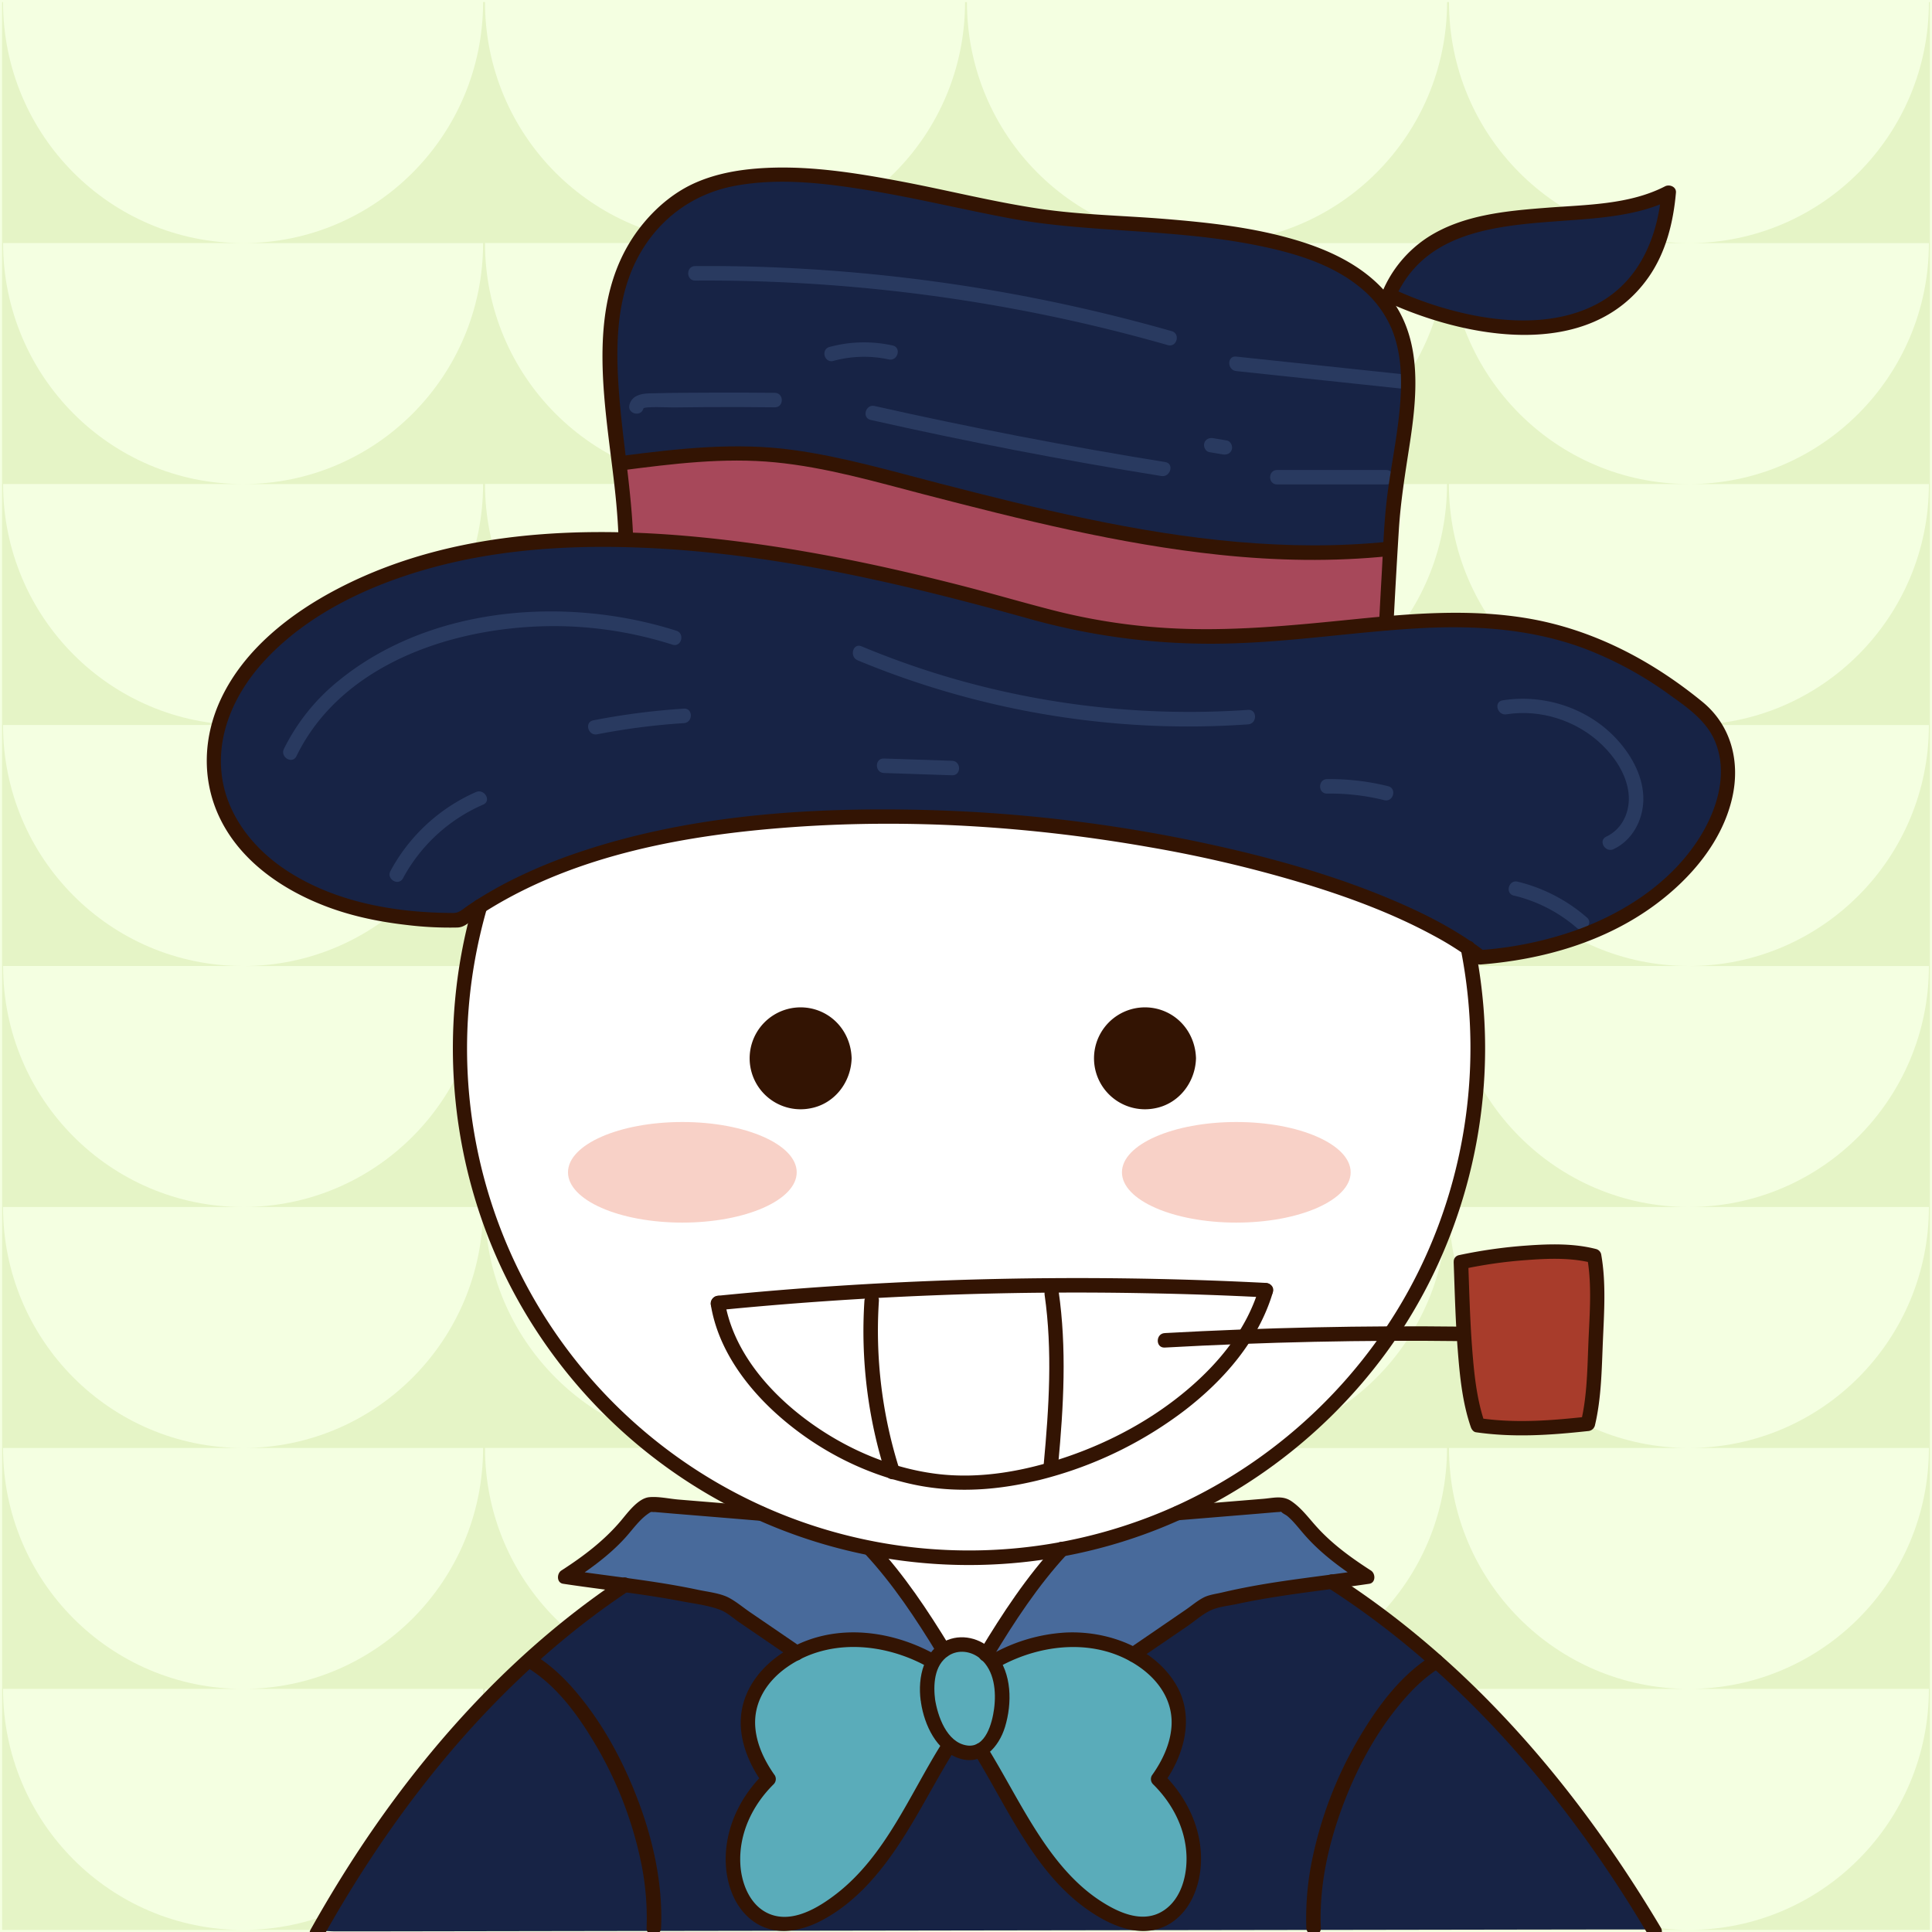 <svg viewBox="0 0 1200 1200" xmlns="http://www.w3.org/2000/svg"><defs><style>.cls-1{fill:#f4ffe1;}.cls-2{fill:#e5f4c6;}.cls-3{fill:#fff;}.cls-4{fill:#172345;}.cls-5{fill:#5aacba;}.cls-6{fill:#486a9b;}.cls-7{fill:#a7485a;}.cls-8{fill:#a83c2b;}.cls-9{fill:#f8d1c7;}.cls-10{fill:#331403;}.cls-11{fill:#293a60;}</style></defs><title>touxiang</title><g id="bg"><rect height="1200" width="1200" class="cls-1"></rect><path d="M1049,151h149.08c0,82.64-66.7,149.63-149,149.68h149c0,82.66-66.74,149.67-149.08,149.67h149.08c0,82.64-66.7,149.64-149,149.68h149.6V1.28h-.6C1198.11,84,1131.37,151,1049,151Z" class="cls-2"></path><polygon points="1049.03 599.99 1049.11 599.99 1048.95 599.99 1049.03 599.99" class="cls-2"></polygon><path d="M600.59,1.32h-1.18C599.41,84,532.66,151,450.28,151H599.41c0,82.63-66.75,149.63-149,149.71h149c0,82.64-66.75,149.63-149.13,149.63H599.41c0,82.64-66.75,149.63-149,149.72h149c0,82.63-66.75,149.72-149.13,149.72H599.41c0,82.62-66.75,149.63-149,149.63h149c0,82.63-66.75,149.71-149.13,149.71H599.41c0,82.63-66.75,149.63-149,149.63H749.63c-82.29,0-149-67-149-149.63H749.72c-82.38,0-149.13-67.08-149.13-149.71h149c-82.29,0-149-67-149-149.63H749.72c-82.38,0-149.13-67.09-149.13-149.72h149c-82.29-.09-149-67.08-149-149.72H749.72c-82.38,0-149.13-67-149.13-149.63h149c-82.29-.08-149-67.08-149-149.71H749.72C667.34,151,600.59,84,600.59,1.32Z" class="cls-2"></path><polygon points="749.6 599.99 749.68 599.99 749.76 599.99 749.6 599.99" class="cls-2"></polygon><polygon points="1049.03 899.37 1049.11 899.36 1048.95 899.36 1049.03 899.37" class="cls-2"></polygon><path d="M1049,749.69h149.08c0,82.63-66.7,149.63-149,149.67h149C1198.11,982,1131.37,1049,1049,1049h149.08c0,82.64-66.7,149.64-149,149.68h149.6V600h-.6C1198.11,682.67,1131.37,749.69,1049,749.69Z" class="cls-2"></path><path d="M900,1049H1049C966.69,1049,900,982,900,899.37h149c-82.28,0-149-67-149-149.67H1049C966.7,749.7,900,682.67,900,600h149c-82.28,0-149-67-149-149.71H1049c-82.33,0-149.07-67-149.07-149.66h149c-82.28,0-149-67-149-149.67H1049C966.69,151,900,83.94,900,1.27h-1.19C898.76,83.94,832,151,749.69,151H898.76c0,82.63-66.7,149.63-149,149.67h149c0,82.67-66.74,149.66-149.07,149.66H898.76c0,82.67-66.7,149.67-149,149.71h149c0,82.66-66.74,149.69-149.07,149.69H898.76c0,82.63-66.7,149.62-149,149.67h149C898.76,982,832,1049,749.69,1049H898.76c0,82.67-66.7,149.66-149,149.7h299.16C966.65,1198.69,900,1131.7,900,1049Z" class="cls-2"></path><polygon points="450.32 599.99 450.4 599.99 450.24 599.99 450.32 599.99" class="cls-2"></polygon><polygon points="150.89 599.99 150.96 599.99 151.04 599.99 150.89 599.99" class="cls-2"></polygon><path d="M1.89,450.31H151c-82.33,0-149.07-67-149.07-149.67h149c-82.3-.05-149-67-149-149.68H151C68.63,151,1.89,84,1.89,1.28h-.6V600h149.6C68.59,600,1.89,533,1.89,450.31Z" class="cls-2"></path><path d="M301.24,1049H450.31c-82.33,0-149.07-67-149.07-149.66h149c-82.28,0-149-67-149-149.67H450.31c-82.33,0-149.06-67-149.07-149.69h149c-82.28,0-149-67-149-149.71H450.31c-82.33,0-149.07-67-149.07-149.66h149c-82.28,0-149-67-149-149.67H450.31c-82.33,0-149.07-67-149.07-149.7h-1.18C300.06,83.94,233.31,151,151,151H300.06c0,82.63-66.7,149.63-149,149.67h149c0,82.67-66.75,149.66-149.08,149.66H300.06c0,82.67-66.7,149.67-149,149.71h149C300,682.67,233.3,749.7,151,749.7H300.06c0,82.63-66.7,149.62-149,149.67h149C300.06,982,233.31,1049,151,1049H300.06c0,82.67-66.7,149.66-149,149.7H450.22C367.94,1198.69,301.24,1131.7,301.24,1049Z" class="cls-2"></path><polygon points="151.04 899.36 150.89 899.36 150.96 899.37 151.04 899.36" class="cls-2"></polygon><path d="M1.89,1049H151C68.63,1049,1.89,982,1.89,899.36h149c-82.3,0-149-67-149-149.67H151c-82.33,0-149.07-67-149.07-149.68h-.6v598.71h149.6C68.59,1198.68,1.89,1131.68,1.89,1049Z" class="cls-2"></path></g><g id="涂色"><path d="M722.37,831.37q24.46-1.36,48.94-2.27a113.37,113.37,0,0,0,12.47-26.74q-36.64-1.89-73.32-2.54a2259.49,2259.49,0,0,0-264.4,10.45c5.43,30.6,27.45,56.17,51.72,74.28a184,184,0,0,0,53.91,27.88A288.3,288.3,0,0,1,539.25,808c.1-1.38,2.26-1.39,2.17,0a286.76,286.76,0,0,0,12.77,105.23,158.93,158.93,0,0,0,26.9,5.68c27.73,3.34,56.22-2,82.41-11.09,27.48-9.5,53.73-23.78,75.89-42.68a162.63,162.63,0,0,0,30.49-33.81q-23.76.91-47.51,2.22C721,833.61,721,831.45,722.37,831.37ZM652.81,909.3c-.13,1.38-2.3,1.39-2.17,0,3.27-35.23,5.51-70.85.41-106-.2-1.36,1.88-1.95,2.08-.57C658.27,838.08,656.1,873.85,652.81,909.3Z" class="cls-3"></path><path d="M992.37,191.86c26.65-14,38.88-41.6,41.75-70.41-11.12,5.37-23.3,8-35.48,9.65-47.78,6.53-111.92-.92-135.67,51.55a225.08,225.08,0,0,0,48.73,16.2C938.17,204.25,967.86,204.75,992.37,191.86Z" class="cls-4"></path><path d="M1037.66,428.66a230.94,230.94,0,0,0-54.35-29.33c-33.41-12.3-68.84-14.48-104.1-12.41-36.94,2.17-73.59,7.77-110.59,9.18-43.32,1.65-86.13-2.88-127.92-14.56-81.15-22.68-164.27-42.25-248.82-44.93-43.93-1.39-88.5,1.88-130.84,14.24-36.71,10.71-73.66,28.54-100,56.94-18.25,19.68-30.87,45.66-27.85,73,2.93,26.54,20.26,48.6,42.09,62.9,30.28,19.84,67.76,26.5,103.41,26.81,3,0,5,.06,7.54-1.5,1.57-.95,3-2.15,4.53-3.19,1.86-1.28,3.75-2.51,5.64-3.73a.92.92,0,0,1,.21-.13l2-1.27c6.24-3.9,12.68-7.5,19.25-10.82A314.57,314.57,0,0,1,358.32,533c64.9-22.12,135.21-27.76,203.37-26.75A940.32,940.32,0,0,1,772.9,533.11c29.21,7.22,58.16,16,86,27.49,18.07,7.47,36,16.06,52.15,27.19a.84.84,0,0,1,.49.34q3.75,2.6,7.37,5.38a230.62,230.62,0,0,0,59-12.08c30.44-10.77,59.55-29.44,77.8-56.6,12.53-18.64,20.68-43.47,11.74-65.32C1061.75,445.68,1049.42,437.09,1037.66,428.66Z" class="cls-4"></path><path d="M610.26,1027.83c-6.62-5.77-16.38-7.23-23.94-2.38-10.11,6.47-11.35,19.77-10,30.62,1.87,12.15,8.43,28.93,22.32,31.36a13.07,13.07,0,0,0,8.73-1.31h0c7.22-3.92,10.75-14.5,12-22.23,1.93-11.92,1-26.15-8.12-35.05A1.13,1.13,0,0,1,610.26,1027.83Z" class="cls-5"></path><path d="M541.74,963c16.73,18.39,30.65,39.32,43.59,60.49a22.59,22.59,0,0,1,3.37-1.7c7.78-3.1,16.3-1,22.55,4.07,13.12-21.69,27.26-43.16,44.27-62A320.78,320.78,0,0,1,541.74,963Z" class="cls-3"></path><path d="M717.54,1105.79a1.08,1.08,0,0,1-.17-1.31c6.74-9.43,11.92-20.58,12.65-32.28,1-16.66-8.41-30.58-21.72-39.83a68.16,68.16,0,0,0-5.88-3.65l-.2-.11c-26-14.33-58.66-10.44-84.18,3.61a1,1,0,0,1-1.28-.2h0c7.45,11.4,6.95,27.32,3.11,39.84-1.86,6.07-5.45,12.07-10.47,15.36,11.1,18,20.61,37,32.26,54.77,10.58,16.11,23.13,31.41,39.51,41.94,12.69,8.14,29.25,14.79,43,5.18,11.36-7.93,15.52-22.9,15.15-36.11C738.82,1135,730.25,1118.3,717.54,1105.79Z" class="cls-5"></path><path d="M811.81,951.13c-4.47-5.06-9-12.26-15.42-15.11-1.54-.69-3-.36-4.9-.2l-12,1-49,4.06A311.87,311.87,0,0,1,687.1,956.7q-13.9,3.94-28.11,6.56c-17.85,19.36-32.5,41.65-46.08,64.14a23.76,23.76,0,0,1,1.93,2.08q.72.88,1.38,1.83a.46.46,0,0,1,.21-.14h0a1,1,0,0,1,.53-.76c25.54-14.09,60-18.08,86-4.16l13-8.91,21-14.41c3.59-2.46,7.29-5.79,11.22-7.68,3.31-1.59,7.78-2.11,11.33-3q6-1.39,12-2.59c8.53-1.71,17.12-3.13,25.73-4.41,9.51-1.41,19-2.66,28.59-3.94a.85.85,0,0,1,.36-.05q9.51-1.27,19-2.66C833.09,970.73,821.41,962,811.81,951.13Z" class="cls-6"></path><path d="M464.6,1072.2c.73,11.7,5.91,22.85,12.65,32.28a1.11,1.11,0,0,1-.17,1.31c-13.94,13.72-22.91,32.6-21.7,52.43.8,13.17,6.69,27.63,19.41,33.38,15.92,7.19,33.7-3.24,46.06-12.89,30.56-23.87,45.65-61.48,65.65-93.51a1.06,1.06,0,0,1,1.46-.36l.18-.16c-8.15-6.66-12.39-18.28-13.88-28.16a.33.33,0,0,1,0-.1,1.06,1.06,0,0,1,0-.19c-1-7.81-.47-16.82,3.15-23.91a1,1,0,0,1-.8-.1c-24.87-13.7-56.53-17.74-82.2-4.67a.93.93,0,0,1-.37.19,68.05,68.05,0,0,0-7.68,4.63C473,1041.62,463.56,1055.54,464.6,1072.2Z" class="cls-5"></path><path d="M986,1139.45c-27.81-38.53-59.42-74.59-94.94-106.19-9.37,5.84-17.36,13.67-24.43,22.09-16.29,19.37-28.49,42.4-37.26,66.05-9,24.22-14.57,50.13-13.47,76.06.06,1.39-2.11,1.38-2.17,0a176.26,176.26,0,0,1,4-44,244,244,0,0,1,29.65-74.65c10.73-17.81,24.16-35.77,42-47a527.89,527.89,0,0,0-63.47-48.2c-11.5,1.54-23,3-34.48,4.83-8.31,1.31-16.6,2.79-24.82,4.56-5.55,1.19-12.6,1.94-17.68,4.46-4.91,2.43-9.52,6.51-14,9.6L705,1027.42a63.25,63.25,0,0,1,17.61,15.2c9.83,12.28,11.78,27.83,7,42.62a72.5,72.5,0,0,1-7.89,16.61c-.72,1.13-1.91,2.43-1.71,3.38.26,1.2,2.82,3,3.69,4a75.74,75.74,0,0,1,6.42,8.5c12.81,19.66,17.62,50.89-.21,69.32-20.31,21-50.66,1-67-14.9-24.2-23.66-38-55.36-55.48-83.81a15.09,15.09,0,0,1-11.76.6,23.45,23.45,0,0,1-6.82-3.61l-.37.33a1,1,0,0,1-.16.68c-19.9,31.86-34.93,69-64.94,93.11-10.47,8.42-23.87,16.95-37.83,16.72-10.26-.17-19.22-5.61-24.89-14-14.82-22-6.62-52.91,9.3-71.89.69-.82,4.66-4.22,4.74-5.1.07-.68-1.15-2.08-1.65-2.87a77,77,0,0,1-4.29-7.56,61.76,61.76,0,0,1-6-18.86c-2.3-16.86,5.35-31.76,18.34-42.24a70.21,70.21,0,0,1,10.56-7l-11.56-7.9-20.48-14c-3.49-2.38-7.12-5.67-11-7.49C445,995.4,440,994.89,436.05,994s-8-1.75-12-2.53c-8.24-1.6-16.52-2.94-24.82-4.16q-6-.88-12-1.69a498,498,0,0,0-46.56,35.24q-5.82,5-11.5,10.11h0c9.82,6,18.18,14.1,25.55,22.86,16.22,19.3,28.42,42.09,37.29,65.62,9.34,24.78,15.2,51.42,14.07,78-.06,1.39-2.22,1.39-2.16,0A173.62,173.62,0,0,0,400,1154a242.54,242.54,0,0,0-28.72-72.93c-10.9-18.35-24.65-37-43.18-48.29a1,1,0,0,1-.44-.49c-52.48,47.8-95.26,105.59-130,167.33,3.32-.52,7.28,0,10.58,0l21.35,0,68.37-.11,95.05-.15,112.46-.17,120.59-.19,119.46-.18,109-.17,89.37-.14,60.42-.09,20.29,0C1012.57,1178.26,999.72,1158.53,986,1139.45Z" class="cls-4"></path><path d="M387.36,983.44c6.62.91,13.24,1.84,19.84,2.88,8.31,1.31,16.6,2.78,24.82,4.55,5.57,1.2,12.81,1.94,17.92,4.49,4.53,2.27,8.76,6,12.93,8.84l31,21.2c26.09-13,58.39-9,83.79,4.95a1,1,0,0,1,.48.56,21.91,21.91,0,0,1,5.4-6.17c-13.3-21.77-27.61-43.31-45-62a1.16,1.16,0,0,1-.22-.34,315,315,0,0,1-66.47-21.05l-.23-.1-21.43-1.77-33.05-2.71c-4.86-.4-12.49-2.69-16.66,0-6.39,4.16-10.71,10.53-15.78,16.09-9.27,10.16-20.43,18.36-31.9,25.86,11.33,1.68,22.7,3.12,34,4.66A.91.91,0,0,1,387.36,983.44Z" class="cls-6"></path><path d="M890.77,578c-24.6-13.37-51.06-23.23-77.75-31.52A802.26,802.26,0,0,0,714.58,523c-73.37-12.94-148.73-18-223.11-12.73-65.24,4.65-134.52,16.81-191,51.76-.82.51-1.63,1-2.45,1.56A315.08,315.08,0,0,0,860.69,829.35q-44.1.23-88.16,1.87c-10.3,16-24.13,29.92-39.12,41.53a243.72,243.72,0,0,1-79.8,40.5c-27.71,8.2-57,11.58-85.48,5.7-4.76-1-9.47-2.2-14.14-3.59a1.1,1.1,0,0,1-1.52-.45,184.83,184.83,0,0,1-65.93-36.62C466,860.54,448.18,837,443.75,809.6a1.11,1.11,0,0,1,.23-.89,1.1,1.1,0,0,1,.81-.48q37.21-3.74,74.55-6.14a2285.33,2285.33,0,0,1,265.88-1.83,1.07,1.07,0,0,1,.52.17,1,1,0,0,1,.53,1.2A114.49,114.49,0,0,1,773.92,829q44.12-1.62,88.27-1.82,3.64-5.43,7.09-11c41.46-67.43,55.65-149.09,40.4-226.7A217.59,217.59,0,0,0,890.77,578Z" class="cls-3"></path><path d="M866.51,203.08a69.61,69.61,0,0,0-19.72-26.43c-18.85-15.85-43.83-23.11-67.55-27.78-26.78-5.28-54.11-7.22-81.3-9.05-24.15-1.62-48.1-3.19-71.92-7.68-28.47-5.37-56.64-12.2-85.24-16.94-28.27-4.69-58.2-8.37-86.64-2.94-27.4,5.23-49.92,22.37-62.67,47.3-13.43,26.27-13.63,57-11.38,85.7,1.11,14.25,2.92,28.45,4.61,42.65,8.39-3.35,17.65-1.44,26.32-3.11,4.43-.85,8.79-2.15,13.31-2.51,5.28-.43,10.68,0,16,.2,10.65.4,21.26,0,31.91-.06a75.68,75.68,0,0,1,14.17,1.36c5.06.9,10.17,1.51,15.26,2.27a.49.49,0,0,1,.56-.23c13.6,3.31,27.49,5.29,41,8.81,13.28,3.45,27,5.09,40.13,9a.53.53,0,0,1,.78-.06c1.63,1.5,3.88,1.94,6,2.5a64.7,64.7,0,0,1,6.2,2.12,115.6,115.6,0,0,0,14.21,4.87c7.67,2.19,15.65,3.11,23.47,4.58,8.17,1.53,16.4,2.7,24.57,4.16s16.1,3,24.1,4.8c6.57,1.44,13.91,2.36,20,5.36h.1c6.39,1.12,12.84,2.29,19.3,2.93,5.75.57,11.54.3,17.28,1,6.11.77,12,2.79,18.13,3.39,4.9.47,9.88-.13,14.73.86a.49.49,0,0,1,.25-.07c8.11.06,16.14,1.33,24.23,1.78,3.64.2,7.22.14,10.83.7a63.69,63.69,0,0,0,11.87.62c8.12-.22,16.24.5,24.36.28A75.87,75.87,0,0,0,861.38,341c.57-11,1.24-21.94,2.6-32.81,2.29-18.28,6.15-36.34,7.8-54.7C873.29,236.64,873.08,218.94,866.51,203.08Z" class="cls-4"></path><path d="M845.09,344.53c-8.26.37-16.52-.41-24.77-.25A62.61,62.61,0,0,1,809,344a116.43,116.43,0,0,0-12.38-1c-8-.44-15.92-1.68-23.94-1.77a.51.51,0,0,1-.44.09c-5.65-1.26-11.57-.38-17.3-1.18s-11.41-2.68-17.24-3.27-11.88-.31-17.78-1.08-11.68-1.71-17.49-2.73a.56.56,0,0,1-.25-.05,43.58,43.58,0,0,0-10.5-3.16c-3.63-.79-7.24-1.7-10.88-2.48-7.84-1.68-15.72-3.26-23.62-4.65-8.18-1.44-16.4-2.62-24.57-4.17-7.48-1.42-15.09-2.29-22.43-4.39-5.45-1.33-10.67-3.56-15.92-5.52-3.38-1.25-7.78-1.64-10.62-4a.46.46,0,0,1-.5.14c-13.18-4-26.92-5.61-40.23-9.07S516,290.24,502.63,287a.54.54,0,0,1-.49.18c-5-.77-10.07-1.34-15.07-2.21a83.69,83.69,0,0,0-15.39-1.49c-10.13.11-20.22.46-30.35.09-5-.18-10.07-.48-15.1-.34s-10,1.62-14.93,2.58c-8.69,1.67-18.1-.37-26.47,3.16,1.78,15,3.42,30,3.95,45.17a732.55,732.55,0,0,1,78.57,6.94c43.12,6,85.73,15.17,127.88,26,19.36,5,38.53,10.68,57.91,15.58A380.7,380.7,0,0,0,722,393.44C761.67,396,801.12,392,840.55,388c6.12-.62,12.26-1.22,18.4-1.76q.76-14.88,1.61-29.76c.27-4.78.51-9.58.76-14.39A77.4,77.4,0,0,1,845.09,344.53Z" class="cls-7"></path><path d="M914.85,874.27c.6,2.63,1,5.62,2.16,8.08s2,2.16,5.35,2.58c1.77.21,3.53.4,5.3.57a187.65,187.65,0,0,0,21.73.77c6.6-.14,13.19-.63,19.76-1.27,3.38-.33,6.75-.7,10.12-1.07.74-.08,4.13,0,4.69-.4s.34-.71.62-1.49c1.11-3.08,1.15-7,1.52-10.25.52-4.4.93-8.81,1.29-13.22.85-10.46,1.41-20.94,1.76-31.43.34-10.19.51-20.4.2-30.59-.12-3.82-.29-7.64-.68-11.44-.13-1.32,0-3.5-.92-4.21-1.56-1.24-6.36-1.24-8.27-1.47-23.63-2.89-48.85.39-72,5.36.5,14.06.7,28.34,1.47,42.57C909.67,835,911.49,859.65,914.85,874.27Z" class="cls-8"></path><ellipse ry="31.24" rx="71.03" cy="728.14" cx="423.82" class="cls-9"></ellipse><ellipse ry="31.24" rx="71.03" cy="728.14" cx="767.89" class="cls-9"></ellipse></g><g id="五官"><circle r="27.16" cy="657.32" cx="497.3" class="cls-10"></circle><path d="M520,657.32C519.65,669.7,509.9,680,497.3,680a22.66,22.66,0,0,1,0-45.32c12.6,0,22.35,10.31,22.66,22.66.15,5.78,9.15,5.81,9,0-.33-13.14-8.1-24.88-20.51-29.61a31.65,31.65,0,1,0-5.15,60.68c15-2.74,25.28-16.17,25.66-31.07C529.11,651.53,520.11,651.53,520,657.32Z" class="cls-10"></path><circle r="27.16" cy="657.32" cx="711.19" class="cls-10"></circle><path d="M733.85,657.32C733.54,669.7,723.79,680,711.19,680a22.66,22.66,0,0,1,0-45.32c12.6,0,22.35,10.31,22.66,22.66.15,5.78,9.15,5.81,9,0-.33-13.14-8.1-24.88-20.51-29.61a31.65,31.65,0,1,0-5.15,60.68c15-2.74,25.29-16.17,25.66-31.07C743,651.53,734,651.53,733.85,657.32Z" class="cls-10"></path></g><g id="细节"><path d="M184.13,469.67c29.83-61.3,106.92-83.21,170.15-80.56a243.68,243.68,0,0,1,63.4,11.31c5.53,1.76,7.9-6.93,2.39-8.67-68.22-21.67-152.75-15.47-209.79,31.09a126.37,126.37,0,0,0-33.92,42.28c-2.52,5.19,5.23,9.76,7.77,4.55Z" class="cls-11"></path><path d="M532.68,410.13A536.91,536.91,0,0,0,720,450.92a535,535,0,0,0,55.2-1c5.75-.4,5.79-9.4,0-9a529.62,529.62,0,0,1-189-21.16,535.1,535.1,0,0,1-51.11-18.33c-5.34-2.22-7.67,6.48-2.39,8.68Z" class="cls-11"></path><path d="M935.68,443.67c21.37-3.37,44,4,59.48,19.07,8.08,7.85,15,18.3,16.34,29.71,1.3,11.06-3.47,22.35-13.82,27.2-5.24,2.46-.67,10.22,4.55,7.77,11.49-5.39,18.1-17.69,18.47-30.11.42-14.11-6.87-27.56-16.1-37.75-17.83-19.66-45.29-28.68-71.31-24.57-5.71.9-3.29,9.58,2.39,8.68Z" class="cls-11"></path><path d="M370.91,456.09a422.52,422.52,0,0,1,53.85-6.94c5.76-.37,5.8-9.37,0-9a441.82,441.82,0,0,0-56.24,7.26c-5.68,1.11-3.28,9.79,2.39,8.68Z" class="cls-11"></path><path d="M250.31,545.5a103.3,103.3,0,0,1,49.83-45.76c5.3-2.31.72-10.07-4.54-7.77a111,111,0,0,0-53.06,49c-2.75,5.1,5,9.65,7.77,4.54Z" class="cls-11"></path><path d="M549,480.12l42.36,1.42c5.79.2,5.78-8.8,0-9L549,471.12c-5.79-.2-5.78,8.8,0,9Z" class="cls-11"></path><path d="M824.29,492.91A139.69,139.69,0,0,1,859.8,497c5.63,1.39,8-7.29,2.4-8.68a149.89,149.89,0,0,0-37.91-4.4c-5.78.08-5.8,9.08,0,9Z" class="cls-11"></path><path d="M940.28,556.25a92.43,92.43,0,0,1,39,20c4.36,3.77,10.75-2.57,6.37-6.37a102.09,102.09,0,0,0-43-22.26c-5.62-1.37-8,7.31-2.39,8.67Z" class="cls-11"></path><path d="M431.81,174.27a1045.56,1045.56,0,0,1,230.07,24.09q32,7,63.48,16c5.58,1.59,8-7.09,2.39-8.68a1057.7,1057.7,0,0,0-229.54-38.77Q465,165,431.81,165.27c-5.79,0-5.81,9,0,9Z" class="cls-11"></path><path d="M767.81,230.48,870.9,241.42c5.76.61,5.71-8.39,0-9L767.81,221.48c-5.76-.61-5.71,8.39,0,9Z" class="cls-11"></path><path d="M399.65,253.73c.41-1.44,16.49-.63,18.38-.66q10.37-.15,20.74-.21,21.24-.12,42.47.13c5.79.06,5.8-8.94,0-9q-26.17-.3-52.35-.05c-8.56.08-17.12.12-25.68.39-5.22.16-10.64,1.36-12.24,7s7.1,8,8.68,2.39Z" class="cls-11"></path><path d="M540.83,260.84q89.7,20.22,180.53,34.83c5.67.91,8.11-7.76,2.39-8.68Q633,272.38,543.22,252.17c-5.64-1.28-8.05,7.4-2.39,8.67Z" class="cls-11"></path><path d="M793.24,300.91H861c5.79,0,5.8-9,0-9H793.24c-5.8,0-5.81,9,0,9Z" class="cls-11"></path><path d="M751.12,280.83l8.47,1.43c2.4.4,4.85-.64,5.54-3.15.59-2.16-.74-5.12-3.15-5.53l-8.46-1.43c-2.4-.41-4.85.63-5.54,3.14-.59,2.16.73,5.13,3.14,5.54Z" class="cls-11"></path><path d="M517.63,224.17a72.27,72.27,0,0,1,34.37-.92c5.65,1.23,8.06-7.45,2.4-8.67a82.21,82.21,0,0,0-39.16.92c-5.59,1.5-3.22,10.19,2.39,8.67Z" class="cls-11"></path></g><g id="线"><path d="M200.7,1203.08c37.63-67.16,84.66-129.63,143.41-179.76a489.14,489.14,0,0,1,46.21-35c4.79-3.2.29-11-4.55-7.77-61.66,41.15-113,95.92-154.93,156.81-13.6,19.76-26.18,40.21-37.91,61.14-2.83,5.06,4.94,9.6,7.77,4.54Z" class="cls-10"></path><path d="M825,986.35c62.93,40.48,116,94.95,159.59,155.48,14,19.39,27,39.44,39.2,60,3,5,10.74.45,7.77-4.54-40.94-68.81-91.49-132.79-153.74-183.56a528.88,528.88,0,0,0-48.28-35.12c-4.89-3.14-9.4,4.64-4.54,7.77Z" class="cls-10"></path><path d="M590,1022.76c-13.69-22.45-28.46-44.69-46.4-64-3.95-4.26-10.31,2.12-6.37,6.36,17.44,18.76,31.7,40.37,45,62.18,3,4.94,10.8.43,7.77-4.54Z" class="cls-10"></path><path d="M473,935.65l-51.58-4.25c-5.73-.47-12.3-2-18.05-1.48-7.08.59-13.68,9.9-17.9,14.87-10.49,12.34-23.23,21.94-36.8,30.69-2.91,1.87-3,7.6,1.07,8.22,16.24,2.46,32.54,4.38,48.79,6.75,8.3,1.2,16.58,2.53,24.81,4.12,7.87,1.51,16.88,2.54,24.33,5.47,3.93,1.56,7.72,5,11.23,7.43l20.3,13.88,13.43,9.18c4.79,3.28,9.3-4.52,4.54-7.77l-31.51-21.54c-4.19-2.87-8.37-6.41-12.86-8.8-5.51-2.93-13.35-3.69-19.43-5-8.22-1.75-16.51-3.21-24.82-4.51-18.76-2.94-37.64-5.06-56.42-7.9l1.08,8.23c12.52-8.07,24.86-16.87,34.95-27.91,4.84-5.29,9-11.59,15.06-15.57,1.55-1,2.2-.71.17-.85a1.29,1.29,0,0,1,.44,0,10.1,10.1,0,0,0,2.92.24l11.66,1,32.91,2.7L473,944.65c5.77.47,5.74-8.53,0-9Z" class="cls-10"></path><path d="M616.31,1030.05c13.66-22.66,28.35-45.14,46.36-64.62,3.93-4.25-2.42-10.63-6.36-6.36-18.53,20-33.72,43.13-47.77,66.44-3,5,4.78,9.5,7.77,4.54Z" class="cls-10"></path><path d="M731.38,944.3l49.36-4.06,11.78-1c1-.08,2.09-.08,3.1-.25.29,0,.6,0,.9-.08.48,0-1.73-1.17-.71.09.84,1.05,2.73,1.79,3.82,2.69a39.78,39.78,0,0,1,3.62,3.49c2.43,2.61,4.63,5.42,7,8.11,10.48,12,23.46,21.36,36.76,29.93l1.08-8.23c-16.87,2.55-33.82,4.53-50.7,7-8.62,1.27-17.22,2.69-25.77,4.4-4.16.83-8.3,1.72-12.42,2.7-3.68.88-8.26,1.41-11.61,3.16-3.92,2-7.56,5.17-11.2,7.65l-21,14.38-13.8,9.43c-4.76,3.25-.26,11,4.54,7.77L737.56,1010c4.51-3.09,9.16-7.24,14.09-9.64s11.36-2.94,16.61-4.08c8.23-1.77,16.51-3.25,24.82-4.56,19.08-3,38.28-5.16,57.38-8,4.1-.62,4-6.34,1.07-8.22-12.26-7.9-24.15-16.48-33.93-27.39-5-5.54-9.29-11.48-15.53-15.72-5.36-3.66-11-2-17.19-1.47l-31.5,2.59-22,1.81c-5.73.48-5.78,9.48,0,9Z" class="cls-10"></path><path d="M907.39,590c15.11,76.47,1.17,157-39.45,223.54-36.21,59.33-92.37,105.9-157.6,130A311.76,311.76,0,0,1,294.49,599.09a321.36,321.36,0,0,1,8-35c1.6-5.58-7.08-8-8.68-2.39C271,641.15,279.51,727.79,318.08,800.92A320.77,320.77,0,0,0,688.53,960.13c69.3-19.43,130.67-62.58,173-120.73,44.88-61.72,66.22-139,59.78-215a337.47,337.47,0,0,0-5.21-36.77c-1.12-5.68-9.8-3.28-8.68,2.39Z" class="cls-10"></path><path d="M890,1028c-19.09,11.62-33.39,30.6-44.71,49.49a247.11,247.11,0,0,0-29.81,75.32,179.7,179.7,0,0,0-4.09,44.65c.25,5.77,9.25,5.8,9,0-1.08-25.56,4.44-51,13.26-74.88,8.5-23,20.4-45.59,36.2-64.48,7.13-8.53,15.15-16.52,24.69-22.32,4.94-3,.42-10.8-4.54-7.78Z" class="cls-10"></path><path d="M327.46,1035.78c18,10.93,31.27,29.09,41.85,46.88a239.63,239.63,0,0,1,28.37,71.8,170.26,170.26,0,0,1,3.93,43c-.25,5.79,8.75,5.78,9,0,1.14-27.06-4.83-54.26-14.4-79.45-9.1-24-21.52-47.1-38.11-66.77-7.52-8.92-16.09-17.15-26.1-23.24-5-3-9.49,4.77-4.54,7.78Z" class="cls-10"></path><path d="M393.31,335.23c-1-30.1-6.37-59.81-8.72-89.8-2.21-28.06-2.27-58.24,10.8-84,12.36-24.3,34-40.82,60.69-45.92,28.15-5.38,57.93-1.58,85.9,3.1,28.6,4.79,56.8,11.66,85.3,17,24.12,4.51,48.42,6,72.87,7.68,26.89,1.81,53.92,3.75,80.38,9.07,22.86,4.59,47.18,11.59,65.29,27a66.05,66.05,0,0,1,18.95,25.84c6.19,15.72,6.12,33.07,4.53,49.65-1.75,18.3-5.62,36.32-7.83,54.57-1.89,15.65-2.38,31.54-3.27,47.28q-.87,15.27-1.65,30.55c-.3,5.79,8.7,5.77,9,0q1.49-29.13,3.3-58.24c1.1-17.42,3.85-34.46,6.52-51.69,4.71-30.47,8.42-65.16-11.19-91.46-14.45-19.39-37-30.2-59.72-36.9-26.36-7.79-54-10.78-81.32-13-25.75-2.09-51.85-2.5-77.42-6.3-28.66-4.26-56.82-11.42-85.27-16.82-29.44-5.59-59.9-10.51-90-8.19-13,1-26,3.44-38,8.64-12.73,5.5-23.83,14.59-32.66,25.22-40.36,48.52-22.17,117.45-17,174.21.68,7.48,1.19,15,1.43,22.48.19,5.78,9.19,5.81,9,0Z" class="cls-10"></path><path d="M922.83,591.44c-18.68-14.54-40.09-25.09-61.88-34.1-27.82-11.5-56.74-20.27-85.94-27.49a944.92,944.92,0,0,0-212-27c-68.43-1-139.07,4.62-204.23,26.77a319.57,319.57,0,0,0-41.94,17.48q-9.36,4.74-18.3,10.27-4.35,2.68-8.56,5.59c-1.43,1-2.82,2.21-4.32,3-2.2,1.22-3.42,1.12-6.15,1.09-34.9-.33-71.47-6.82-101.16-26.16-21-13.64-37.91-34.86-40.71-60.33-2.89-26.33,9.19-51.28,26.72-70.25,26-28.16,62.6-45.74,99-56.31,42.2-12.27,86.57-15.44,130.34-14,84,2.77,166.49,22.24,247.09,44.76a417.14,417.14,0,0,0,128.16,14.73c37.07-1.35,73.78-7,110.78-9.17,35.26-2.1,70.56,0,103.95,12.33a226.8,226.8,0,0,1,52.67,28.43c11.18,8,23.34,16.19,28.85,29.29,8.78,20.88.61,44.76-11.31,62.55-17.55,26.2-45.73,44.36-75,54.86a226.86,226.86,0,0,1-59.2,12.29c-5.74.44-5.78,9.45,0,9,38.48-3,77.22-14,108.55-37.24,22.06-16.35,41.64-39.27,47.75-66.67,4.94-22.16-.72-44.62-18.62-59.26-31.64-25.88-68.27-45.08-108.83-51.88-35.15-5.89-70.72-3.08-106,.46-39.7,4-79.41,8.07-119.36,5.5a375.3,375.3,0,0,1-69.33-11c-19.14-4.91-38.1-10.51-57.25-15.4-41.81-10.69-84.09-19.81-126.86-25.76-86.16-12-181-13.4-260.14,27.95-29.27,15.3-57.71,37.47-72.18,67.94-11.16,23.47-12.35,50.11-1.17,73.8,12.18,25.82,36.6,43.41,62.43,53.94,17,7,35.15,10.89,53.4,13a219.6,219.6,0,0,0,32,1.65c4.07-.14,6.4-2.58,9.65-4.83q4.59-3.19,9.35-6.14c55.79-34.61,124.26-46.7,188.78-51.36,73.92-5.34,148.85-.41,221.8,12.37a805,805,0,0,1,99.16,23.53c26.46,8.2,52.69,18,77.09,31.18a193.09,193.09,0,0,1,26.54,16.94C921,601.32,927.4,595,922.83,591.44Z" class="cls-10"></path><path d="M866.5,185.46c22.86-52.51,87.07-44.59,134.12-51.07,13.16-1.81,26.21-4.76,38.09-10.89l-6.77-3.88c-2.42,28.17-14,55.36-39.94,69.14-23.79,12.63-52.91,12-78.62,6.73a221.73,221.73,0,0,1-48.5-16.19c-5.22-2.42-9.8,5.34-4.54,7.77,49.63,23,126.75,37.81,163.62-14.91,10.77-15.4,15.39-34.06,17-52.54.31-3.62-4-5.32-6.77-3.89-22.19,11.45-49,11.41-73.37,13.3-25.22,1.95-52.51,4.39-74.28,18.54a74.93,74.93,0,0,0-27.79,33.35C856.44,186.17,864.19,190.76,866.5,185.46Z" class="cls-10"></path><path d="M445.86,813.81a2256.23,2256.23,0,0,1,266.5-10.55q37,.66,73.93,2.58c5.79.3,5.77-8.7,0-9a2288.53,2288.53,0,0,0-266.71,1.88q-36.92,2.4-73.72,6.09c-5.71.57-5.77,9.58,0,9Z" class="cls-10"></path><path d="M441.52,810.51c4.49,27.7,22.5,51.8,43.26,69.83,23.54,20.46,52.52,35.41,83.11,41.82,29,6.08,58.86,2.85,87.14-5.45A246.83,246.83,0,0,0,735.84,876c24.45-18.83,45.89-43.36,54.79-73.44,1.65-5.57-7-7.94-8.68-2.39-7.4,25-24.36,45.9-44,62.6-21.72,18.5-47.53,32.51-74.46,41.8-26.14,9-54.55,14.38-82.2,10.82-29.44-3.79-57.85-16.46-81.44-34.29s-44.82-43-49.69-73c-.93-5.7-9.6-3.28-8.68,2.4Z" class="cls-10"></path><path d="M723.44,837q92.7-5.15,185.6-4c5.79.07,5.79-8.93,0-9q-92.85-1.12-185.6,4c-5.76.32-5.8,9.32,0,9Z" class="cls-10"></path><path d="M902.9,783.92c.66,18.07,1.09,36.16,2.5,54.2,1.26,16.17,2.84,32.92,8.18,48.34.47,1.36,1.57,2.92,3.14,3.14,23.44,3.38,46.11,1.81,69.52-.73a4.68,4.68,0,0,0,4.34-3.31c4.07-16.85,4.27-35.18,5-52.41.75-17.75,2.09-36.62-1.09-54.22a4.43,4.43,0,0,0-3.15-3.14c-13.93-3.59-28.86-3.19-43.09-2.15a303.86,303.86,0,0,0-42,5.94c-5.65,1.23-3.26,9.9,2.4,8.68a284.63,284.63,0,0,1,39.64-5.62c13.42-1,27.56-1.56,40.7,1.83l-3.14-3.15c3,16.72,1.48,35,.77,51.83-.69,16.44-.79,33.94-4.67,50l4.34-3.3c-22.5,2.45-44.58,4.3-67.13,1l3.14,3.15c-5.26-15.2-6.79-31.6-8-47.54-1.3-17.51-1.73-35.07-2.37-52.61-.21-5.77-9.21-5.8-9,0Z" class="cls-10"></path><path d="M536.9,808a291.41,291.41,0,0,0,13.27,107.67c1.74,5.5,10.43,3.15,8.68-2.39A284.3,284.3,0,0,1,545.9,808c.39-5.78-8.61-5.76-9,0Z" class="cls-10"></path><path d="M648.82,804.18c5,34.84,2.71,70.23-.53,105.12-.53,5.76,8.47,5.73,9,0,3.32-35.8,5.39-71.79.21-107.51-.83-5.71-9.51-3.28-8.68,2.39Z" class="cls-10"></path><path d="M584.62,1083.47c-19.81,31.72-34.73,69.24-65.07,92.78-11.11,8.61-27.42,18.62-41.88,12.43-11.72-5-17.09-18.54-17.81-30.49-1.14-19,7.37-36.85,20.7-50a4.56,4.56,0,0,0,.71-5.46c-6.17-8.63-11.13-18.75-12.1-29.44-1.43-15.78,7.11-29,19.73-37.84,25.87-18.13,60.38-15,87-.3,5.07,2.8,9.62-5,4.54-7.77-23.83-13.12-53.27-18.12-79.27-8.41-24.31,9.08-44.62,30.56-40.58,58,1.61,10.94,6.49,21.36,12.89,30.32l.7-5.46c-13.58,13.38-22.6,31.14-23.39,50.36-.6,14.71,4,30.87,15.95,40.29,13.16,10.38,29.71,7.67,43.61.35,18.68-9.84,33.14-25.7,45-42.85,13.73-19.8,24.25-41.56,37-62,3.08-4.93-4.7-9.45-7.77-4.55Z" class="cls-10"></path><path d="M620.83,1035.17c26.64-14.66,61.15-17.83,87,.3,12.42,8.7,21,21.67,19.78,37.21-.83,10.93-5.86,21.27-12.14,30.07a4.53,4.53,0,0,0,.7,5.46c12,11.81,20.23,27.5,20.78,44.55.39,12.2-3.2,26.4-13.85,33.67-12.35,8.44-27.11,2.16-38.43-5-16.28-10.24-28.69-25.41-39.13-41.32-11.77-17.94-21.37-37.17-32.64-55.41-3-4.92-10.83-.41-7.77,4.54,21.93,35.5,39,78.08,76.21,100.71,13.66,8.31,30.88,13.9,45.58,4.69,12.37-7.76,18.11-22.44,18.95-36.49,1.28-21.23-8.43-41.67-23.34-56.35l.71,5.46c12.5-17.52,18.85-41.22,7.24-60.86-13.78-23.31-43.13-33.8-69.09-32.37a105.79,105.79,0,0,0-45.12,13.33c-5.07,2.79-.54,10.57,4.54,7.77Z" class="cls-10"></path><path d="M580.87,1056.23c-1.25-9.56-.79-21.84,8.16-27.78,6.23-4.14,14.33-2.92,19.89,1.79,8.81,7.46,9.93,20.5,8.52,31.19-1.13,8.48-5.16,24.39-16.79,22.71-12.72-1.84-18.33-18.44-19.94-29.1-.87-5.71-9.54-3.29-8.68,2.39,2.11,13.9,9.56,30.28,24.09,34.84,14.12,4.44,24.34-7.26,28.11-19.61,4.48-14.74,4.33-33.35-6-45.71-7.12-8.54-19.13-12.54-29.68-8.32-14.94,6-18.6,23.17-16.71,37.6C572.61,1061.89,581.61,1062,580.87,1056.23Z" class="cls-10"></path><path d="M386,292.18c31.66-4.09,63.62-8.13,95.56-5,31.43,3.06,62,12,92.49,19.93,60.41,15.66,121.22,30.94,183.41,37.5,35.08,3.69,70.45,4.4,105.56.77,5.71-.59,5.77-9.6,0-9-63.14,6.52-126.47-1.26-188.31-14.24-30.45-6.39-60.63-14-90.75-21.76-30.32-7.84-60.62-16.72-91.71-20.94-35.56-4.83-70.89-.82-106.25,3.75-5.67.73-5.74,9.74,0,9Z" class="cls-10"></path></g></svg>